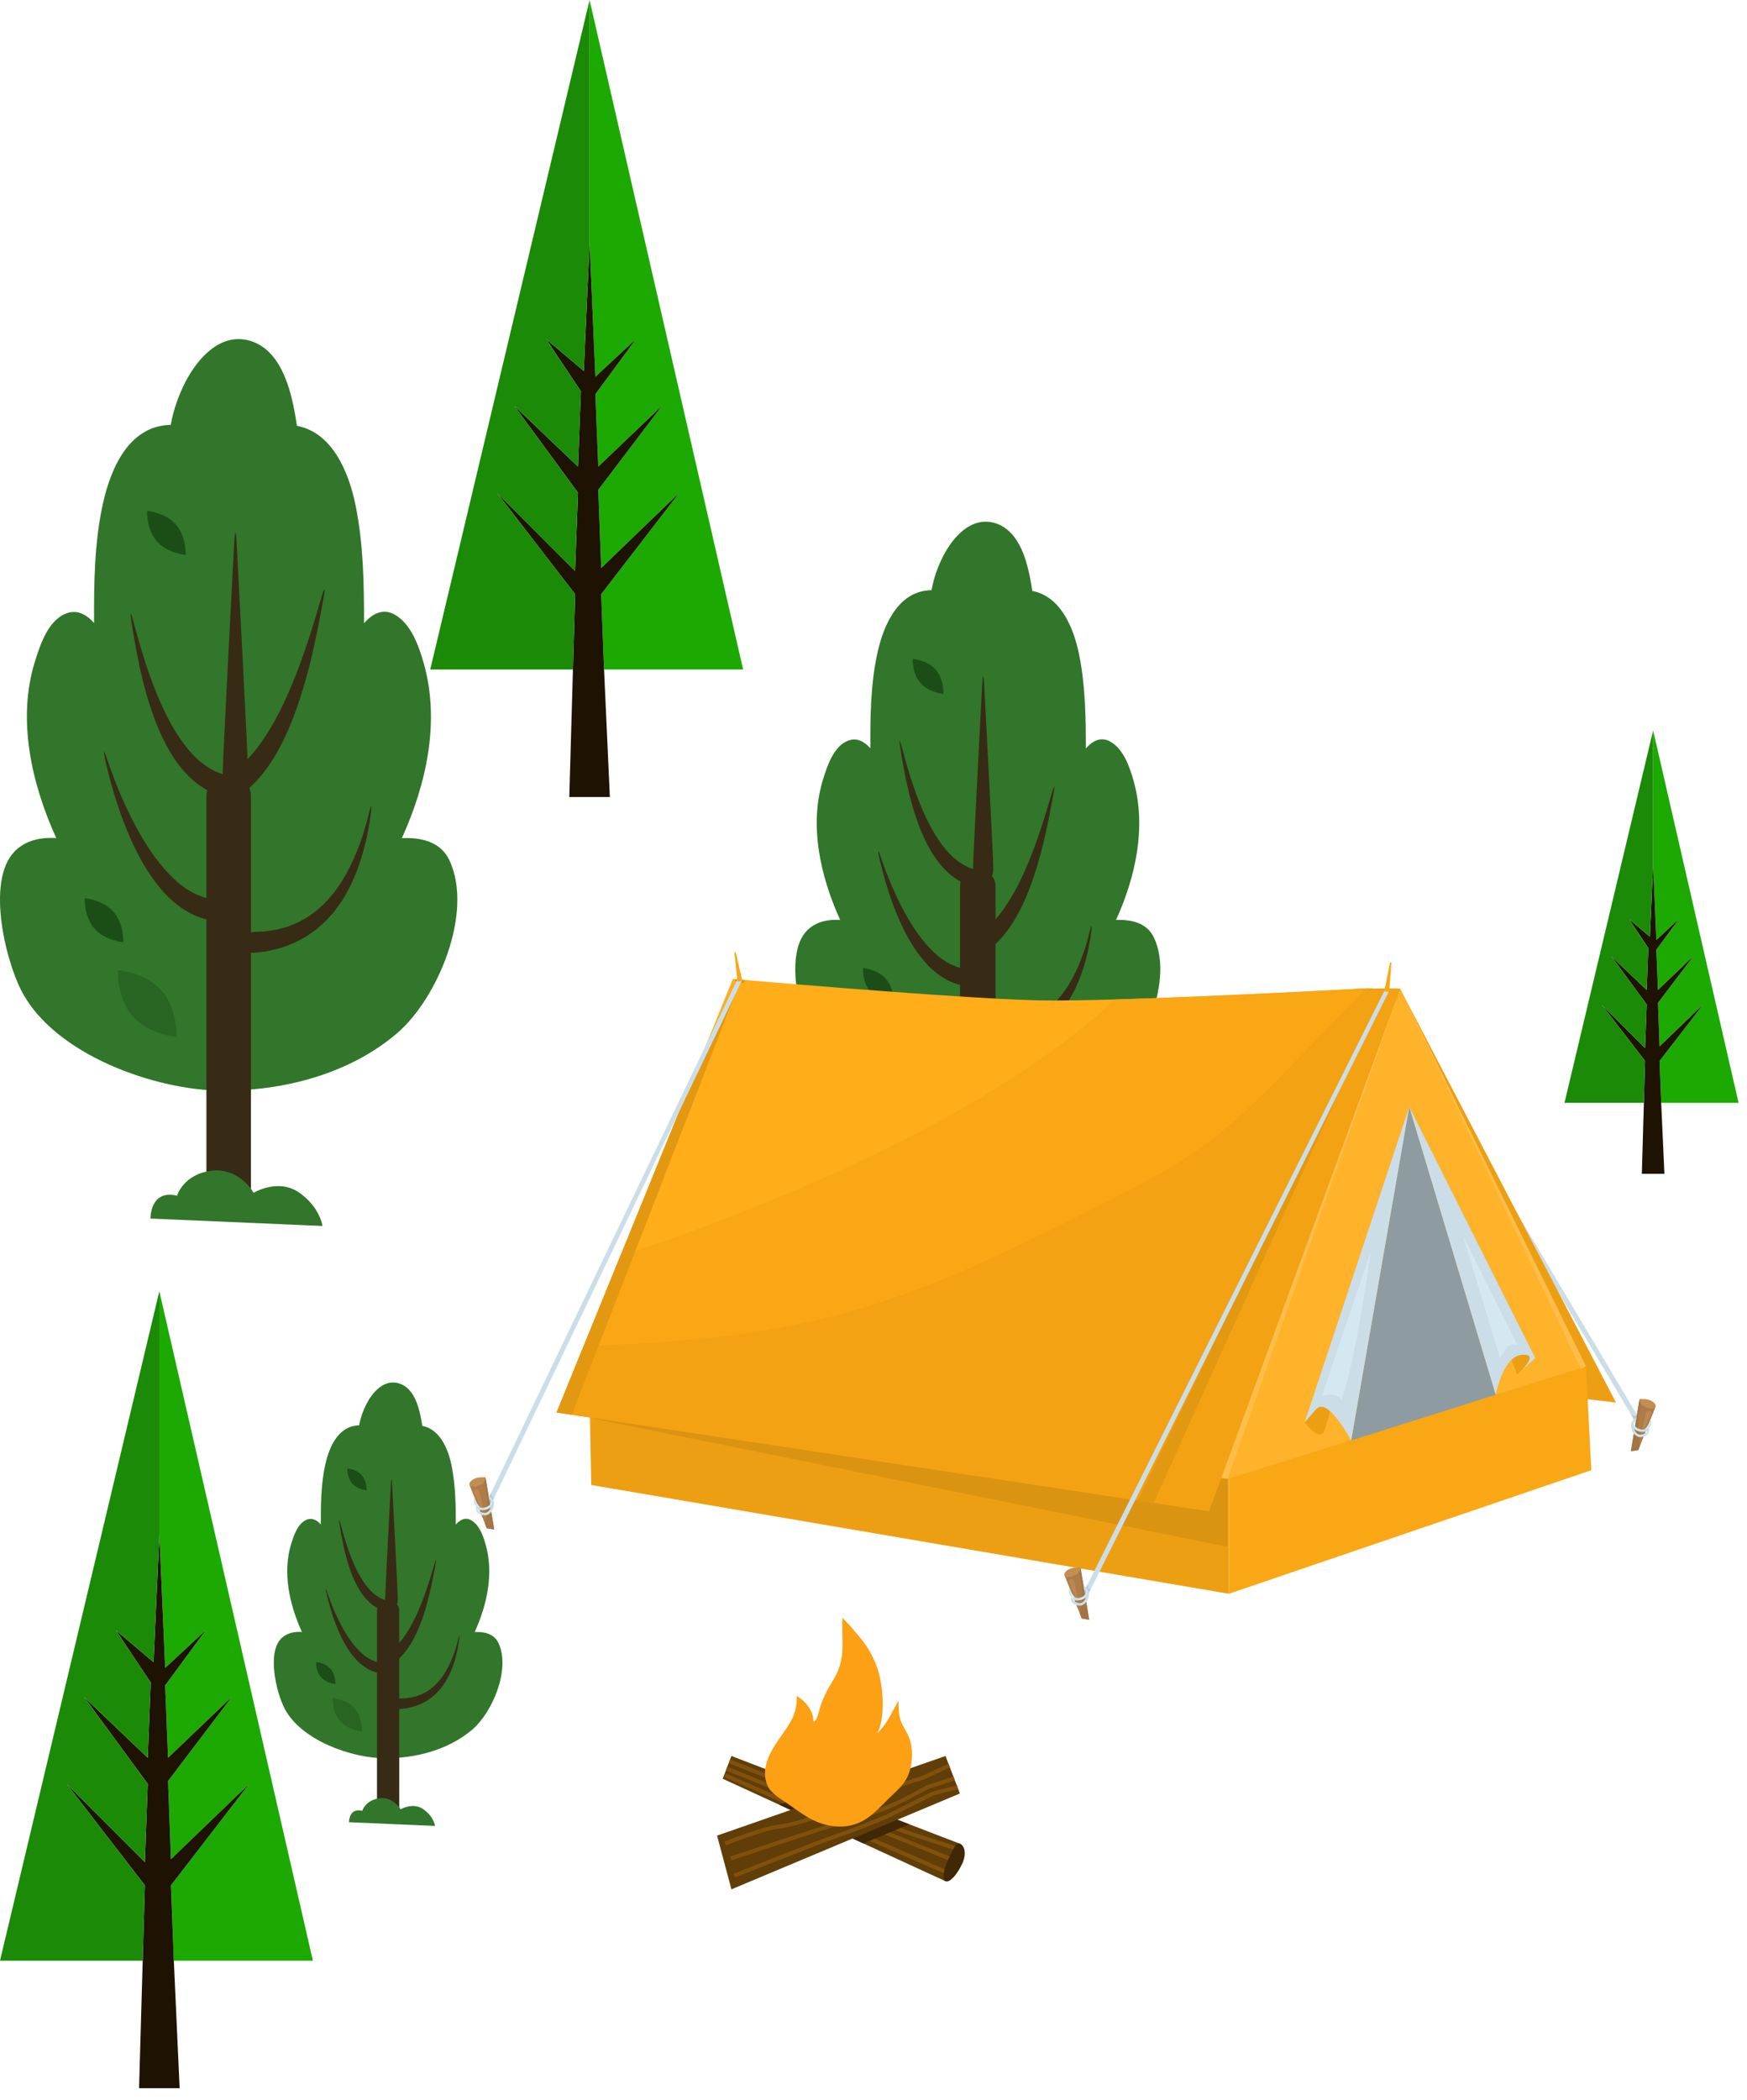 <?xml version="1.0" encoding="UTF-8"?> <svg xmlns="http://www.w3.org/2000/svg" width="134" height="161" viewBox="0 0 134 161" fill="none"> <path d="M55.434 136.383L72.524 144.239L73.628 141.365L56.104 134.638L55.434 136.383Z" fill="#613D08"></path> <path d="M73.139 141.822C72.938 141.758 68.207 140.253 67.52 139.884C66.852 139.526 56 135.23 55.891 135.186L56.002 134.904C56.45 135.082 66.98 139.251 67.663 139.616C68.326 139.972 73.182 141.517 73.231 141.533L73.139 141.822Z" fill="#80510A"></path> <path d="M72.719 142.618L55.675 135.746L55.788 135.464L72.832 142.336L72.719 142.618Z" fill="#80510A"></path> <path d="M72.355 143.615L55.559 136.258L55.68 135.98L72.477 143.337L72.355 143.615Z" fill="#80510A"></path> <path d="M73.776 142.957C74.203 142.069 73.936 141.506 73.659 141.372C73.383 141.24 73.201 141.588 72.775 142.477C72.348 143.365 72.248 144.106 72.523 144.239C72.801 144.371 73.35 143.846 73.776 142.957Z" fill="#402806"></path> <path d="M66.229 141.345L59.759 138.371L62.941 137.262L69.74 139.873L66.229 141.345Z" fill="#402806"></path> <path d="M73.628 137.512L56.103 144.862L55 140.742L72.524 134.638L73.628 137.512Z" fill="#613D08"></path> <path d="M55.676 141.487L55.565 141.204C55.692 141.154 58.692 139.972 59.748 139.898C60.758 139.827 64.388 138.616 65.017 138.281C65.533 138.006 70.021 136.301 70.334 136.301C70.494 136.284 71.682 135.741 72.736 135.225L72.869 135.498C72.19 135.831 70.583 136.605 70.334 136.605C70.07 136.635 65.791 138.212 65.16 138.549C64.517 138.891 60.804 140.129 59.77 140.201C58.76 140.272 55.707 141.475 55.676 141.487Z" fill="#80510A"></path> <path d="M56.103 142.639L56.006 142.351C56.078 142.327 63.201 139.933 66.031 139.125C68.054 138.547 69.578 137.709 70.49 137.207C70.863 137.002 71.11 136.866 71.254 136.827C71.685 136.709 73.121 136.22 73.135 136.215L73.233 136.502C73.174 136.523 71.774 137 71.333 137.12C71.225 137.15 70.965 137.292 70.636 137.474C69.774 137.948 68.17 138.83 66.114 139.417C63.291 140.223 56.174 142.615 56.103 142.639Z" fill="#80510A"></path> <path d="M56.377 143.949L56.265 143.667C56.329 143.641 62.697 141.106 64.162 140.611C65.618 140.12 67.889 139.173 67.912 139.164C67.934 139.153 70.991 137.623 71.348 137.451C71.72 137.271 73.345 136.909 73.414 136.893L73.48 137.19C73.019 137.292 71.763 137.588 71.48 137.725C71.124 137.896 68.07 139.424 68.038 139.44C68.006 139.454 65.725 140.405 64.259 140.899C62.801 141.391 56.441 143.924 56.377 143.949Z" fill="#80510A"></path> <path d="M63.446 133.728C63.401 134.376 64.138 134.548 64.22 135.119C64.34 134.6 64.213 134 64.269 133.471C64.306 133.108 64.335 132.802 64.445 132.468C64.509 132.275 64.646 132.024 64.863 131.756C64.734 132.111 64.712 132.667 64.796 133.035C64.87 133.357 65.053 133.642 65.14 133.956C65.219 134.246 65.224 134.555 65.309 134.842C65.409 134.703 65.367 134.409 65.442 134.227C65.525 134.025 65.655 133.819 65.835 133.683C65.833 133.984 65.686 134.248 65.784 134.577C65.882 134.91 66.035 135.209 66.195 135.509C66.365 135.828 66.388 136.156 66.35 136.487C66.316 136.784 66.232 137.082 66.154 137.374C65.99 137.991 66.073 138.64 66.073 139.271C66.073 139.362 66.073 139.454 66.073 139.546C66.016 139.542 65.96 139.536 65.901 139.536C65.342 139.536 64.876 139.681 64.501 139.919C64.472 139.569 64.421 139.23 64.269 138.91C64.067 138.482 63.74 138.149 63.594 137.681C63.47 137.287 63.594 136.89 63.632 136.487C63.638 136.42 63.642 136.353 63.642 136.286C63.642 135.801 63.338 135.516 63.282 135.035C63.238 134.665 63.28 134.053 63.446 133.728Z" fill="#EEB82F"></path> <path d="M88.502 71.872C87.961 70.743 86.747 70.485 85.602 70.542C87.104 67.231 87.95 63.419 86.948 59.863C86.65 58.803 86.173 57.413 85.142 56.85C84.415 56.453 83.78 56.829 83.286 57.385C83.288 54.987 83.25 52.589 82.78 50.226C82.35 48.073 81.316 45.711 79.18 45.309C79.091 44.718 78.987 44.129 78.839 43.547C78.477 42.12 77.781 40.48 76.217 40.079C74.443 39.625 73.081 41.217 72.357 42.613C71.957 43.386 71.619 44.308 71.452 45.249C68.969 45.292 67.809 47.767 67.302 50.062C66.773 52.46 66.75 54.925 66.758 57.374C66.299 56.858 65.711 56.512 65.007 56.808C63.939 57.255 63.468 58.684 63.15 59.69C62.027 63.254 62.927 67.195 64.442 70.535C63.59 70.485 62.749 70.619 62.059 71.199C60.078 72.865 61.304 77.893 62.29 79.841C64.295 83.795 70.547 85.995 74.656 85.995C78.423 85.995 82.406 84.962 85.316 82.474C87.773 80.374 90.031 75.068 88.502 71.872Z" fill="#31762A"></path> <path d="M73.638 67.992C73.638 75.984 73.638 83.976 73.638 91.969C73.638 93.726 76.362 93.726 76.362 91.969C76.362 83.976 76.362 75.984 76.362 67.992C76.362 66.235 73.638 66.235 73.638 67.992Z" fill="#372B16"></path> <path d="M73.915 72.855C73.951 73.052 74.132 73.196 74.43 73.257C74.577 73.282 74.745 73.272 74.931 73.245C75.11 73.204 75.304 73.138 75.487 73.035C75.576 72.982 75.85 72.817 76.204 72.52C76.551 72.217 76.97 71.779 77.365 71.226C78.165 70.124 78.854 68.585 79.352 67.04C79.857 65.495 80.205 63.946 80.439 62.788C80.672 61.63 80.805 60.864 80.805 60.864C80.935 60.154 80.875 60.139 80.671 60.833C80.671 60.833 80.457 61.581 80.107 62.703C79.755 63.823 79.252 65.315 78.611 66.756C77.978 68.199 77.172 69.574 76.387 70.455C75.999 70.899 75.626 71.217 75.338 71.428C75.045 71.631 74.841 71.732 74.776 71.772C74.645 71.845 74.525 71.921 74.421 72.01C74.312 72.085 74.22 72.181 74.141 72.273C73.981 72.446 73.88 72.659 73.915 72.855Z" fill="#372B16"></path> <path d="M75.004 74.94C74.981 74.764 74.837 74.612 74.651 74.51C74.461 74.4 74.231 74.317 73.973 74.274C73.851 74.241 73.164 74.175 72.324 73.582C71.482 73.008 70.566 71.937 69.848 70.75C69.118 69.566 68.543 68.296 68.157 67.333C67.771 66.368 67.56 65.713 67.56 65.713C67.36 65.107 67.305 65.119 67.441 65.746C67.441 65.746 67.583 66.422 67.87 67.432C68.157 68.44 68.6 69.782 69.231 71.087C69.85 72.392 70.7 73.654 71.646 74.452C72.113 74.854 72.594 75.129 72.978 75.293C73.171 75.374 73.335 75.435 73.468 75.467C73.598 75.502 73.688 75.531 73.735 75.536C74.106 75.601 74.455 75.543 74.683 75.418C74.913 75.286 75.027 75.115 75.004 74.94Z" fill="#372B16"></path> <path d="M75.414 79.299C75.4 79.474 75.517 79.637 75.729 79.758C75.835 79.819 75.964 79.87 76.109 79.906C76.254 79.945 76.416 79.965 76.587 79.947C76.672 79.94 76.929 79.913 77.312 79.865C77.693 79.775 78.203 79.679 78.763 79.442C78.833 79.416 78.905 79.389 78.978 79.362C79.047 79.325 79.118 79.289 79.19 79.252C79.332 79.177 79.478 79.1 79.627 79.021C79.777 78.945 79.912 78.833 80.058 78.737C80.198 78.633 80.355 78.545 80.483 78.418C80.617 78.299 80.752 78.177 80.889 78.055C81.027 77.934 81.137 77.785 81.263 77.651C81.522 77.385 81.717 77.069 81.934 76.774C82.726 75.535 83.15 74.175 83.387 73.163C83.416 73.037 83.445 72.916 83.473 72.801C83.494 72.684 83.515 72.574 83.534 72.47C83.571 72.263 83.604 72.082 83.631 71.934C83.673 71.637 83.696 71.467 83.696 71.467C83.781 70.837 83.726 70.83 83.577 71.444C83.577 71.444 83.536 71.609 83.465 71.899C83.422 72.042 83.371 72.216 83.313 72.416C83.283 72.515 83.252 72.621 83.219 72.734C83.18 72.843 83.14 72.959 83.098 73.079C82.765 74.044 82.209 75.312 81.369 76.366C81.142 76.614 80.939 76.882 80.685 77.092C80.561 77.2 80.452 77.322 80.32 77.414C80.191 77.508 80.063 77.601 79.937 77.693C79.817 77.792 79.673 77.851 79.545 77.928C79.412 77.996 79.292 78.081 79.158 78.133C79.026 78.186 78.896 78.238 78.77 78.289C78.707 78.314 78.646 78.34 78.585 78.364C78.522 78.381 78.459 78.397 78.397 78.413C77.912 78.567 77.472 78.602 77.149 78.653C76.818 78.663 76.598 78.67 76.526 78.676C76.382 78.694 76.242 78.709 76.113 78.734C75.985 78.762 75.868 78.805 75.767 78.86C75.567 78.969 75.428 79.124 75.414 79.299Z" fill="#372B16"></path> <path d="M75.55 67.447C75.555 67.269 75.435 67.096 75.266 66.966C75.095 66.827 74.879 66.709 74.627 66.627C74.567 66.597 74.371 66.549 74.094 66.409C73.818 66.271 73.457 66.045 73.08 65.696C72.317 65.007 71.543 63.822 70.964 62.551C70.374 61.284 69.937 59.952 69.639 58.952C69.342 57.95 69.17 57.279 69.17 57.279C69.005 56.658 68.95 56.669 69.05 57.305C69.05 57.305 69.15 57.99 69.342 59.024C69.536 60.058 69.834 61.443 70.309 62.816C70.773 64.188 71.457 65.55 72.287 66.469C72.695 66.931 73.131 67.272 73.487 67.49C73.843 67.712 74.117 67.806 74.201 67.844C74.558 67.964 74.912 67.96 75.158 67.872C75.406 67.776 75.546 67.625 75.55 67.447Z" fill="#372B16"></path> <path d="M75.411 67.936C75.84 67.936 76.189 67.312 76.189 66.539C76.189 65.768 75.486 52.441 75.486 52.441C75.445 51.667 75.378 51.667 75.337 52.441C75.337 52.441 74.635 65.768 74.635 66.539C74.635 67.312 74.982 67.936 75.411 67.936Z" fill="#372B16"></path> <path d="M68.546 76.907C68.546 76.907 67.434 76.818 66.783 76.075C66.132 75.333 66.189 74.219 66.189 74.219C66.189 74.219 67.301 74.308 67.952 75.05C68.603 75.793 68.546 76.907 68.546 76.907Z" fill="#1B4E17"></path> <path d="M71.797 82.701C71.797 82.701 70.108 82.566 69.12 81.439C68.131 80.312 68.218 78.619 68.218 78.619C68.218 78.619 69.906 78.755 70.895 79.882C71.884 81.009 71.797 82.701 71.797 82.701Z" fill="#286522"></path> <path d="M72.366 53.205C72.366 53.205 71.254 53.116 70.603 52.373C69.952 51.632 70.009 50.517 70.009 50.517C70.009 50.517 71.121 50.606 71.772 51.348C72.423 52.091 72.366 53.205 72.366 53.205Z" fill="#1B4E17"></path> <path d="M70.212 93.821C70.212 93.821 70.182 92.015 71.839 92.424C71.839 92.424 72.214 91.117 73.932 90.896C75.65 90.674 76.529 92.245 76.529 92.245C76.529 92.245 78.025 91.33 79.316 92.233C80.606 93.136 80.743 94.275 80.743 94.275L70.212 93.821Z" fill="#31762A"></path> <path d="M57 51.333H46.333L46.111 45.556L52.111 37.778L46.111 43.556L45.889 37.556L50.778 31.111L45.889 35.778L45.667 30.222L48.778 26L45.667 28.889L45.222 18.667V0L57 51.333Z" fill="#1CA901"></path> <path d="M46.111 45.556L46.333 51.333L46.778 61.111H43.667L43.946 51.333L44.111 45.556L38.111 37.778L44.111 43.778L44.333 37.778L39.444 31.111L44.333 35.778L44.556 30L41.889 26L44.778 28.444L45.222 18.667L45.667 28.889L48.778 26L45.667 30.222L45.889 35.778L50.778 31.111L45.889 37.556L46.111 43.556L52.111 37.778L46.111 45.556Z" fill="#1E1202"></path> <path d="M45.222 18.667L44.778 28.444L41.889 26L44.556 30L44.333 35.778L39.444 31.111L44.333 37.778L44.111 43.778L38.111 37.778L44.111 45.556L43.946 51.333H33L45.222 0V18.667Z" fill="#1B8A07"></path> <path d="M24 150.333H13.333L13.111 144.556L19.111 136.778L13.111 142.556L12.889 136.556L17.778 130.111L12.889 134.778L12.667 129.222L15.778 125L12.667 127.889L12.222 117.667V99L24 150.333Z" fill="#1CA901"></path> <path d="M13.111 144.556L13.333 150.333L13.778 160.111H10.667L10.946 150.333L11.111 144.556L5.111 136.778L11.111 142.778L11.333 136.778L6.444 130.111L11.333 134.778L11.556 129L8.889 125L11.778 127.444L12.222 117.667L12.667 127.889L15.778 125L12.667 129.222L12.889 134.778L17.778 130.111L12.889 136.556L13.111 142.556L19.111 136.778L13.111 144.556Z" fill="#1E1202"></path> <path d="M12.222 117.667L11.778 127.444L8.889 125L11.556 129L11.333 134.778L6.444 130.111L11.333 136.778L11.111 142.778L5.111 136.778L11.111 144.556L10.946 150.333H-1.78814e-07L12.222 99V117.667Z" fill="#1B8A07"></path> <path d="M133.353 84.56H127.418L127.294 81.346L130.633 77.018L127.294 80.233L127.171 76.894L129.891 73.309L127.171 75.906L127.047 72.814L128.778 70.466L127.047 72.073L126.8 66.385V56L133.353 84.56Z" fill="#1CA901"></path> <path d="M127.294 81.346L127.418 84.56L127.665 90H125.934L126.09 84.56L126.182 81.346L122.843 77.018L126.182 80.356L126.305 77.018L123.585 73.309L126.305 75.906L126.429 72.691L124.945 70.466L126.553 71.826L126.8 66.385L127.047 72.073L128.778 70.466L127.047 72.814L127.171 75.906L129.891 73.309L127.171 76.894L127.294 80.233L130.633 77.018L127.294 81.346Z" fill="#1E1202"></path> <path d="M126.8 66.385L126.553 71.826L124.945 70.466L126.429 72.691L126.305 75.906L123.585 73.309L126.305 77.018L126.182 80.356L122.843 77.018L126.182 81.346L126.09 84.56H120L126.8 56V66.385Z" fill="#1B8A07"></path> <path d="M59.671 133.46C60.07 132.881 60.538 132.264 60.828 131.627C61.067 131.107 61.115 130.583 61.114 130.045C61.792 130.429 62.426 131.202 62.384 132.013C62.785 131.868 62.756 131.138 63.124 130.294C63.703 128.969 64.127 128.662 64.414 127.717C64.793 126.465 64.525 125.26 64.628 124C64.751 124.242 65.081 124.503 65.291 124.758C65.543 125.061 65.799 125.352 66.05 125.66C66.675 126.429 67.165 127.36 67.422 128.335C67.742 129.545 67.905 131.746 67.296 132.887C68.063 132.154 68.408 131.286 68.905 130.403C68.937 130.964 68.908 131.407 69.087 131.921C69.256 132.404 69.558 132.761 69.733 133.23C70.033 134.037 70.006 135.052 69.76 135.842C69.461 136.798 68.76 137.318 68.082 137.983C67.454 138.601 66.887 139.237 66.123 139.643C64.735 140.382 63.041 140.041 61.754 139.211C61.129 138.808 60.531 138.361 59.908 137.953C59.503 137.689 59.034 137.323 58.847 136.859C58.358 135.648 59.004 134.425 59.671 133.46" fill="#FDA014"></path> <path d="M34.457 65.932C33.779 64.517 32.258 64.194 30.823 64.265C32.705 60.117 33.766 55.342 32.51 50.886C32.137 49.558 31.538 47.817 30.247 47.111C29.337 46.614 28.54 47.085 27.922 47.782C27.925 44.777 27.877 41.773 27.287 38.812C26.749 36.114 25.453 33.155 22.777 32.651C22.665 31.911 22.536 31.172 22.351 30.443C21.896 28.656 21.024 26.601 19.065 26.099C16.843 25.53 15.136 27.524 14.229 29.274C13.727 30.242 13.304 31.398 13.095 32.577C9.984 32.631 8.531 35.731 7.896 38.607C7.233 41.611 7.204 44.7 7.215 47.768C6.639 47.121 5.903 46.688 5.02 47.058C3.683 47.618 3.092 49.408 2.694 50.669C1.286 55.134 2.415 60.072 4.313 64.257C3.245 64.194 2.192 64.362 1.327 65.088C-1.156 67.176 0.38 73.476 1.617 75.916C4.128 80.87 11.961 83.626 17.109 83.626C21.829 83.626 26.819 82.332 30.465 79.215C33.544 76.583 36.373 69.936 34.457 65.932Z" fill="#31762A"></path> <path d="M15.833 61.071C15.833 71.084 15.833 81.097 15.833 91.111C15.833 93.312 19.247 93.312 19.247 91.111C19.247 81.097 19.247 71.084 19.247 61.071C19.247 58.869 15.833 58.869 15.833 61.071Z" fill="#372B16"></path> <path d="M16.181 60.899C16.225 61.146 16.452 61.326 16.826 61.402C17.009 61.434 17.22 61.421 17.453 61.387C17.677 61.337 17.921 61.254 18.15 61.125C18.261 61.059 18.604 60.851 19.049 60.479C19.483 60.099 20.008 59.551 20.502 58.858C21.505 57.477 22.369 55.55 22.992 53.614C23.625 51.678 24.061 49.736 24.355 48.287C24.646 46.836 24.813 45.876 24.813 45.876C24.976 44.986 24.9 44.967 24.644 45.836C24.644 45.836 24.376 46.774 23.938 48.179C23.497 49.583 22.867 51.452 22.064 53.257C21.271 55.066 20.261 56.788 19.278 57.892C18.792 58.448 18.323 58.847 17.963 59.111C17.596 59.365 17.34 59.492 17.259 59.542C17.095 59.634 16.945 59.729 16.814 59.84C16.678 59.934 16.563 60.054 16.463 60.17C16.263 60.386 16.136 60.653 16.181 60.899" fill="#372B16"></path> <path d="M17.546 69.775C17.517 69.555 17.337 69.365 17.103 69.237C16.866 69.1 16.578 68.995 16.254 68.941C16.101 68.9 15.241 68.818 14.188 68.074C13.133 67.355 11.985 66.013 11.086 64.526C10.171 63.043 9.451 61.451 8.967 60.245C8.484 59.037 8.219 58.215 8.219 58.215C7.968 57.456 7.9 57.471 8.07 58.257C8.07 58.257 8.248 59.104 8.607 60.369C8.967 61.632 9.523 63.314 10.312 64.948C11.089 66.583 12.154 68.165 13.339 69.164C13.923 69.668 14.526 70.012 15.008 70.218C15.249 70.319 15.455 70.395 15.621 70.436C15.785 70.48 15.897 70.516 15.956 70.522C16.421 70.604 16.858 70.531 17.143 70.374C17.432 70.209 17.575 69.995 17.546 69.775" fill="#372B16"></path> <path d="M18.059 72.237C18.041 72.457 18.187 72.66 18.454 72.812C18.587 72.888 18.748 72.952 18.93 72.997C19.111 73.046 19.314 73.071 19.528 73.048C19.634 73.04 19.957 73.007 20.437 72.946C20.914 72.833 21.553 72.713 22.254 72.417C22.343 72.383 22.432 72.35 22.524 72.315C22.61 72.27 22.699 72.224 22.789 72.178C22.967 72.084 23.15 71.987 23.337 71.889C23.525 71.793 23.694 71.653 23.877 71.533C24.053 71.402 24.249 71.293 24.41 71.133C24.577 70.983 24.747 70.831 24.918 70.678C25.091 70.527 25.229 70.341 25.387 70.172C25.711 69.839 25.955 69.443 26.227 69.074C27.219 67.522 27.751 65.818 28.047 64.55C28.085 64.391 28.121 64.24 28.156 64.095C28.183 63.949 28.208 63.811 28.232 63.681C28.279 63.422 28.32 63.196 28.354 63.009C28.406 62.637 28.435 62.424 28.435 62.424C28.542 61.635 28.473 61.627 28.286 62.395C28.286 62.395 28.235 62.602 28.145 62.965C28.092 63.145 28.028 63.362 27.955 63.613C27.918 63.737 27.879 63.871 27.838 64.011C27.789 64.149 27.738 64.293 27.685 64.445C27.269 65.653 26.572 67.242 25.519 68.563C25.235 68.873 24.98 69.209 24.663 69.472C24.508 69.607 24.371 69.76 24.206 69.875C24.044 69.993 23.884 70.11 23.726 70.224C23.576 70.349 23.395 70.423 23.235 70.519C23.068 70.605 22.917 70.711 22.749 70.776C22.584 70.843 22.421 70.908 22.264 70.971C22.185 71.003 22.108 71.035 22.032 71.066C21.952 71.087 21.873 71.107 21.796 71.127C21.189 71.319 20.637 71.364 20.233 71.428C19.817 71.44 19.542 71.449 19.451 71.457C19.271 71.479 19.096 71.497 18.935 71.529C18.775 71.564 18.628 71.618 18.501 71.687C18.25 71.823 18.076 72.018 18.059 72.237" fill="#372B16"></path> <path d="M18.229 60.387C18.235 60.164 18.085 59.948 17.873 59.785C17.659 59.611 17.389 59.463 17.073 59.36C16.998 59.323 16.751 59.263 16.405 59.088C16.058 58.914 15.606 58.632 15.134 58.194C14.179 57.331 13.208 55.846 12.484 54.254C11.745 52.666 11.196 50.997 10.822 49.745C10.451 48.489 10.235 47.649 10.235 47.649C10.029 46.87 9.96 46.884 10.085 47.681C10.085 47.681 10.21 48.539 10.45 49.835C10.694 51.13 11.068 52.865 11.662 54.585C12.244 56.304 13.1 58.011 14.14 59.163C14.652 59.741 15.199 60.168 15.644 60.442C16.09 60.72 16.433 60.838 16.538 60.886C16.986 61.035 17.43 61.031 17.738 60.92C18.049 60.8 18.223 60.611 18.229 60.387Z" fill="#372B16"></path> <path d="M18.056 61.001C18.594 61.001 19.03 60.219 19.03 59.251C19.03 58.284 18.149 41.587 18.149 41.587C18.098 40.618 18.014 40.618 17.963 41.587C17.963 41.587 17.083 58.284 17.083 59.251C17.083 60.219 17.518 61.001 18.056 61.001" fill="#372B16"></path> <path d="M9.454 72.24C9.454 72.24 8.061 72.128 7.245 71.198C6.43 70.269 6.501 68.873 6.501 68.873C6.501 68.873 7.894 68.984 8.71 69.914C9.525 70.844 9.454 72.24 9.454 72.24Z" fill="#1B4E17"></path> <path d="M13.528 79.499C13.528 79.499 11.412 79.33 10.174 77.918C8.935 76.506 9.043 74.385 9.043 74.385C9.043 74.385 11.159 74.556 12.397 75.968C13.637 77.38 13.528 79.499 13.528 79.499" fill="#286522"></path> <path d="M14.239 42.544C14.239 42.544 12.846 42.432 12.031 41.502C11.215 40.573 11.287 39.177 11.287 39.177C11.287 39.177 12.68 39.288 13.495 40.218C14.311 41.148 14.239 42.544 14.239 42.544Z" fill="#1B4E17"></path> <path d="M11.541 93.431C11.541 93.431 11.504 91.169 13.58 91.681C13.58 91.681 14.049 90.043 16.202 89.767C18.355 89.489 19.456 91.456 19.456 91.456C19.456 91.456 21.33 90.31 22.947 91.442C24.563 92.573 24.735 94 24.735 94L11.541 93.431Z" fill="#31762A"></path> <path d="M38.228 125.966C37.89 125.259 37.129 125.097 36.412 125.133C37.352 123.059 37.883 120.671 37.255 118.443C37.068 117.779 36.769 116.909 36.124 116.555C35.668 116.307 35.27 116.542 34.961 116.891C34.962 115.388 34.938 113.887 34.644 112.406C34.375 111.057 33.727 109.578 32.389 109.326C32.333 108.955 32.268 108.586 32.175 108.222C31.948 107.328 31.512 106.3 30.532 106.049C29.421 105.765 28.568 106.762 28.115 107.637C27.864 108.121 27.652 108.699 27.547 109.288C25.992 109.315 25.265 110.866 24.948 112.303C24.617 113.806 24.602 115.35 24.607 116.884C24.319 116.56 23.951 116.344 23.51 116.529C22.841 116.809 22.546 117.704 22.347 118.334C21.643 120.567 22.207 123.036 23.157 125.129C22.622 125.097 22.096 125.181 21.664 125.544C20.422 126.588 21.19 129.738 21.808 130.958C23.064 133.435 26.98 134.813 29.555 134.813C31.914 134.813 34.409 134.166 36.232 132.608C37.772 131.292 39.187 127.968 38.228 125.966" fill="#31762A"></path> <path d="M28.917 123.535C28.917 128.542 28.917 133.549 28.917 138.556C28.917 139.656 30.624 139.656 30.624 138.556C30.624 133.549 30.624 128.542 30.624 123.535C30.624 122.434 28.917 122.434 28.917 123.535Z" fill="#372B16"></path> <path d="M29.09 127.45C29.113 127.573 29.226 127.663 29.413 127.701C29.505 127.717 29.61 127.711 29.727 127.694C29.838 127.668 29.96 127.627 30.075 127.563C30.131 127.529 30.302 127.426 30.524 127.239C30.742 127.05 31.004 126.776 31.251 126.429C31.752 125.739 32.184 124.775 32.496 123.807C32.812 122.839 33.03 121.868 33.177 121.143C33.323 120.418 33.407 119.938 33.407 119.938C33.488 119.493 33.45 119.484 33.322 119.918C33.322 119.918 33.188 120.387 32.969 121.09C32.749 121.791 32.434 122.726 32.032 123.629C31.636 124.533 31.13 125.394 30.639 125.946C30.396 126.224 30.162 126.423 29.982 126.556C29.798 126.683 29.67 126.746 29.63 126.771C29.547 126.817 29.472 126.864 29.407 126.92C29.339 126.967 29.281 127.027 29.232 127.085C29.131 127.193 29.068 127.327 29.09 127.45" fill="#372B16"></path> <path d="M29.773 127.888C29.758 127.778 29.669 127.683 29.552 127.619C29.433 127.55 29.289 127.498 29.127 127.47C29.051 127.45 28.62 127.409 28.094 127.037C27.567 126.678 26.993 126.007 26.543 125.263C26.086 124.522 25.726 123.726 25.484 123.123C25.242 122.518 25.11 122.108 25.11 122.108C24.984 121.728 24.95 121.735 25.035 122.129C25.035 122.129 25.124 122.552 25.304 123.185C25.484 123.816 25.762 124.657 26.156 125.474C26.544 126.292 27.077 127.082 27.67 127.582C27.962 127.834 28.263 128.006 28.504 128.109C28.625 128.16 28.727 128.198 28.811 128.218C28.892 128.24 28.949 128.258 28.978 128.261C29.211 128.302 29.429 128.266 29.572 128.187C29.716 128.104 29.787 127.998 29.773 127.888" fill="#372B16"></path> <path d="M30.03 130.618C30.021 130.728 30.094 130.83 30.227 130.906C30.294 130.944 30.374 130.976 30.465 130.999C30.556 131.023 30.657 131.036 30.765 131.024C30.818 131.02 30.979 131.003 31.219 130.973C31.457 130.917 31.777 130.857 32.128 130.708C32.172 130.692 32.217 130.675 32.262 130.658C32.306 130.635 32.35 130.612 32.395 130.589C32.484 130.542 32.575 130.494 32.669 130.445C32.763 130.397 32.847 130.327 32.939 130.266C33.027 130.201 33.125 130.146 33.205 130.066C33.289 129.992 33.374 129.916 33.46 129.839C33.546 129.764 33.615 129.67 33.694 129.586C33.856 129.42 33.978 129.221 34.114 129.037C34.61 128.261 34.876 127.409 35.024 126.775C35.043 126.696 35.061 126.62 35.078 126.548C35.092 126.474 35.105 126.405 35.116 126.34C35.14 126.211 35.16 126.098 35.178 126.005C35.203 125.818 35.218 125.712 35.218 125.712C35.272 125.317 35.237 125.313 35.143 125.698C35.143 125.698 35.118 125.801 35.073 125.983C35.047 126.072 35.015 126.181 34.978 126.307C34.959 126.369 34.94 126.435 34.919 126.506C34.895 126.574 34.87 126.647 34.843 126.722C34.635 127.327 34.287 128.121 33.76 128.781C33.618 128.937 33.491 129.105 33.332 129.236C33.254 129.303 33.186 129.38 33.103 129.438C33.023 129.496 32.942 129.555 32.863 129.612C32.788 129.674 32.698 129.711 32.618 129.76C32.535 129.803 32.459 129.856 32.375 129.888C32.292 129.921 32.211 129.954 32.132 129.986C32.093 130.002 32.054 130.018 32.017 130.033C31.977 130.043 31.937 130.054 31.899 130.064C31.595 130.16 31.319 130.182 31.117 130.214C30.909 130.22 30.772 130.225 30.726 130.228C30.636 130.239 30.549 130.249 30.468 130.265C30.388 130.282 30.314 130.309 30.251 130.344C30.125 130.412 30.039 130.509 30.03 130.618" fill="#372B16"></path> <path d="M30.115 123.194C30.118 123.082 30.043 122.974 29.937 122.893C29.83 122.806 29.695 122.731 29.537 122.68C29.499 122.661 29.376 122.632 29.203 122.544C29.03 122.457 28.803 122.316 28.568 122.097C28.09 121.665 27.605 120.923 27.242 120.127C26.873 119.333 26.599 118.499 26.412 117.872C26.226 117.245 26.118 116.825 26.118 116.825C26.015 116.435 25.981 116.442 26.043 116.84C26.043 116.84 26.106 117.269 26.226 117.917C26.348 118.565 26.534 119.433 26.832 120.293C27.122 121.152 27.551 122.005 28.071 122.582C28.326 122.87 28.6 123.084 28.823 123.221C29.046 123.36 29.217 123.419 29.27 123.443C29.494 123.518 29.715 123.516 29.869 123.46C30.025 123.4 30.112 123.305 30.115 123.194Z" fill="#372B16"></path> <path d="M30.027 123.501C30.296 123.501 30.515 123.11 30.515 122.625C30.515 122.142 30.074 113.794 30.074 113.794C30.049 113.309 30.007 113.309 29.981 113.794C29.981 113.794 29.541 122.142 29.541 122.625C29.541 123.11 29.759 123.501 30.027 123.501" fill="#372B16"></path> <path d="M25.727 129.12C25.727 129.12 25.031 129.064 24.623 128.599C24.215 128.134 24.251 127.436 24.251 127.436C24.251 127.436 24.948 127.492 25.355 127.957C25.763 128.422 25.727 129.12 25.727 129.12Z" fill="#1B4E17"></path> <path d="M27.764 132.75C27.764 132.75 26.706 132.665 26.087 131.959C25.468 131.253 25.522 130.193 25.522 130.193C25.522 130.193 26.58 130.278 27.199 130.984C27.818 131.69 27.764 132.75 27.764 132.75" fill="#286522"></path> <path d="M28.12 114.272C28.12 114.272 27.423 114.216 27.016 113.751C26.608 113.286 26.643 112.588 26.643 112.588C26.643 112.588 27.34 112.644 27.748 113.109C28.155 113.574 28.12 114.272 28.12 114.272Z" fill="#1B4E17"></path> <path d="M26.77 139.715C26.77 139.715 26.752 138.584 27.79 138.84C27.79 138.84 28.024 138.022 29.101 137.883C30.177 137.745 30.728 138.728 30.728 138.728C30.728 138.728 31.665 138.155 32.473 138.721C33.282 139.287 33.367 140 33.367 140L26.77 139.715Z" fill="#31762A"></path> <path d="M125.37 108.902L105.938 76.219L106.263 76.025L125.695 108.709L125.37 108.902Z" fill="#CBDEE8"></path> <path d="M94.255 122.201L45.348 113.86L45.222 107.036L94.255 111.459V122.201" fill="#ED9F13"></path> <path d="M107.398 75.821L123.953 107.541L47.875 98.569L56.595 75.568L80.543 77.464L107.398 75.821Z" fill="#ED9F13"></path> <path d="M94.255 111.459V122.201L122.058 112.723L121.647 104.761L94.255 111.459" fill="#F9A714"></path> <path d="M107.398 75.821L93.497 113.608L121.647 104.761L107.398 75.821Z" fill="#FFB32B"></path> <path d="M108.093 84.857L103.639 110.448L114.728 106.941L108.093 84.857Z" fill="#8E9BA1"></path> <path d="M100.068 109.058C100.068 109.058 101.079 110.448 101.522 109.816C101.964 109.184 108.093 84.857 108.093 84.857L100.068 109.058Z" fill="#ED9F13"></path> <path d="M108.093 84.857L103.639 110.448C103.639 110.448 101.838 107.036 100.953 108.047C100.068 109.058 100.068 109.058 100.068 109.058L108.093 84.857" fill="#CBDEE8"></path> <path d="M116.371 105.393L108.093 84.857L117.761 104.129L116.371 105.393Z" fill="#ED9F13"></path> <path d="M108.093 84.857L114.728 106.941C114.728 106.941 115.233 104.003 116.75 103.876C118.267 103.75 116.371 105.393 116.371 105.393L117.761 104.129L108.093 84.857" fill="#CBDEE8"></path> <path d="M107.398 75.82L96.956 104.357L93.675 113.325L92.738 115.883L42.693 108.3L43.463 106.411L44.767 103.203L47.569 96.316L56.215 75.062C56.215 75.062 56.255 75.066 56.331 75.071C56.461 75.083 56.7 75.104 57.032 75.132C60.583 75.436 74.735 76.622 79.911 76.706C81.285 76.728 83.268 76.694 85.522 76.632C93.459 76.403 104.764 75.781 104.764 75.781L105.238 75.788L105.983 75.799L107.293 75.819L107.398 75.82" fill="#FFAD19"></path> <path d="M107.397 75.82L94.16 113.386L91.917 113.102L107.397 75.82Z" fill="#FFBE4A"></path> <path d="M45.236 108.718L94.159 118.599V113.386L45.236 108.718Z" fill="#DB9312"></path> <path d="M107.397 75.82L121.268 104.951L121.647 104.761L107.397 75.82Z" fill="#FFBE4A"></path> <path d="M107.295 75.826C107.301 75.898 107.221 75.974 107.147 76.01C106.826 76.165 106.455 76.149 106.101 76.122C105.93 76.111 105.757 76.097 105.594 76.042C105.496 76.01 105.42 75.978 105.363 75.946C105.267 75.889 105.231 75.836 105.238 75.788L107.293 75.819L107.295 75.826Z" fill="#DE9511"></path> <path d="M57.074 75.348L56.955 75.368C56.822 75.34 56.344 75.374 56.373 75.078C56.504 75.093 56.747 75.093 57.079 75.13L57.081 75.132C57.116 75.196 57.119 75.299 57.074 75.348" fill="#DE9511"></path> <path d="M125.118 108.452C125.118 108.452 125.466 108.679 125.571 108.52C125.715 108.763 125.8 108.966 125.8 108.966L125.638 109.195L125.372 108.92L125.118 108.452Z" fill="#B6C8D1"></path> <path d="M125.093 111.274L125.661 111.18L125.794 110.848L126.988 107.862H126.986L125.917 107.368L125.756 107.294L125.093 111.274" fill="#AD7C48"></path> <path d="M125.093 111.274L125.661 111.18L125.794 110.848C125.561 109.844 125.574 108.784 125.832 107.785C125.841 107.745 125.86 107.69 125.875 107.631C125.9 107.544 125.921 107.445 125.917 107.368L125.904 107.295L125.893 107.275L125.756 107.294L125.093 111.274" fill="#A37544"></path> <path d="M125.756 107.294C125.745 107.417 125.795 107.533 125.876 107.631C125.939 107.709 126.022 107.777 126.107 107.826C126.269 107.92 126.723 108.071 126.902 107.957L126.987 107.862C127.059 107.698 126.824 107.491 126.674 107.413C126.443 107.292 126.157 107.248 125.893 107.275L125.756 107.294" fill="#C48D52"></path> <path d="M126.269 108.305C126.222 108.382 126.202 108.472 126.183 108.561C126.1 108.944 126.032 109.33 125.976 109.719C126.036 109.742 126.088 109.672 126.115 109.613C126.276 109.26 126.432 108.905 126.584 108.548C126.629 108.441 126.721 108.272 126.591 108.186C126.476 108.11 126.33 108.206 126.269 108.305" fill="#BD874F"></path> <path d="M126.297 109.612L126.3 109.702L126.246 109.74L126.297 109.612Z" fill="#CADEE8"></path> <path d="M125.13 109.119L125.138 109.092C125.202 108.905 125.357 108.786 125.51 108.671L125.529 108.657L125.483 108.933C125.41 108.996 125.353 109.06 125.323 109.138C125.334 109.212 125.365 109.284 125.413 109.349C125.449 109.395 125.49 109.439 125.54 109.475C125.695 109.582 125.881 109.607 126.01 109.609L126.132 109.592L126.228 109.501C126.307 109.403 126.383 109.3 126.452 109.195L126.498 109.092C126.543 108.958 126.558 108.952 126.592 108.852L126.603 108.829L126.607 108.838C126.668 108.955 126.682 109.191 126.611 109.3C126.569 109.362 126.523 109.42 126.478 109.481V109.479L126.348 109.486L126.289 109.49L126.295 109.57L126.298 109.612L126.247 109.74L126.215 109.762C126.151 109.793 126.082 109.799 126.022 109.799H126.007C125.784 109.795 125.585 109.737 125.431 109.63L125.375 109.581L125.341 109.551L125.368 109.622C125.41 109.717 125.466 109.806 125.54 109.878C125.592 109.929 125.641 109.962 125.689 109.98C125.749 110.001 125.823 110.004 125.915 109.99C125.992 109.977 126.095 109.947 126.188 109.886L126.259 109.833C126.29 109.804 126.299 109.757 126.301 109.702L126.376 109.621L126.478 109.481L126.484 109.554C126.495 109.69 126.51 109.859 126.387 109.973C126.306 110.048 126.203 110.105 126.086 110.142C126.041 110.156 125.995 110.169 125.946 110.177L125.811 110.189C125.742 110.189 125.681 110.178 125.625 110.157C125.55 110.131 125.479 110.083 125.408 110.014L125.32 109.913C125.172 109.723 125.094 109.479 125.108 109.238L125.13 109.119" fill="#CADEE8"></path> <path d="M126.301 109.702L126.298 109.612L126.348 109.486L126.478 109.479V109.481L126.376 109.621L126.301 109.702" fill="#CADEE8"></path> <path d="M126.288 109.49L126.348 109.486L126.297 109.612L126.294 109.57L126.288 109.49" fill="#CADEE8"></path> <path d="M126.478 109.481L126.301 109.702L126.298 109.747L126.481 109.507L126.478 109.481" fill="#B6C8D1"></path> <path d="M125.369 109.607C125.369 109.607 125.152 109.313 125.156 109.071C125.118 109.322 125.388 109.667 125.388 109.667L125.369 109.607" fill="#B6C8D1"></path> <path d="M126.428 109.754C126.377 109.866 126.287 109.964 126.17 110.003L126.173 109.954L126.213 109.919L126.311 109.804L126.354 109.693L126.44 109.633L126.428 109.754" fill="#D5EAF5"></path> <path d="M125.958 110.089C125.859 110.121 125.749 110.107 125.654 110.066C125.558 110.025 125.477 109.958 125.405 109.882C125.371 109.846 125.337 109.8 125.346 109.75L125.42 109.802C125.485 109.882 125.559 109.958 125.65 110.007C125.742 110.056 125.852 110.077 125.95 110.044L126.025 110.042L125.958 110.089" fill="#D5EAF5"></path> <path d="M125.346 109.007L125.354 109.004C125.319 109.057 125.31 109.123 125.321 109.185C125.333 109.247 125.363 109.305 125.4 109.356C125.491 109.479 125.625 109.569 125.773 109.605L125.828 109.647L125.776 109.686C125.701 109.695 125.626 109.671 125.561 109.633C125.497 109.594 125.442 109.541 125.391 109.486L125.312 109.387C125.268 109.308 125.261 109.215 125.259 109.125L125.274 109.014L125.368 108.971L125.346 109.007" fill="#D5EAF5"></path> <path d="M126.251 109.591L126.285 109.48L126.363 109.392L126.446 109.264C126.475 109.203 126.493 109.138 126.525 109.079L126.585 109.009L126.586 109.094C126.566 109.224 126.509 109.348 126.424 109.447C126.375 109.504 126.316 109.553 126.251 109.591" fill="#D5EAF5"></path> <path d="M105.983 75.799C100.961 83.955 88.875 102.426 81.364 104.192C74.529 105.8 54.571 106.272 43.463 106.411L44.767 103.203L47.569 96.316C57.2 93.124 75.251 86.239 85.522 76.632C93.459 76.403 104.764 75.781 104.764 75.781L105.238 75.788L105.983 75.799" fill="#F9A714"></path> <path d="M107.398 75.82L96.956 104.357L93.675 113.325L92.738 115.883L42.693 108.3L44.767 103.203C51.635 102.978 58.488 102.439 65.087 100.606L65.106 100.6C71.832 98.729 78.114 95.561 84.347 92.416C87.101 91.025 89.868 89.626 92.359 87.808C94.985 85.894 97.26 83.547 99.521 81.213C101.098 79.583 102.675 77.955 104.253 76.326C104.36 76.215 104.467 76.103 104.567 75.993C104.635 75.923 104.7 75.851 104.764 75.781L105.238 75.788L107.293 75.819L107.398 75.82" fill="#F2A213"></path> <path d="M106.186 75.978L88.474 115.282L87.241 115.093L106.186 75.978Z" fill="#E39812"></path> <path d="M83.035 123.107L82.696 122.938L106.255 75.832L106.553 75.971L83.035 123.107Z" fill="#CBDEE8"></path> <path d="M83.422 121.502C83.422 121.502 83.434 121.917 83.624 121.913C83.505 122.17 83.387 122.355 83.387 122.355L83.106 122.351L83.181 121.976L83.422 121.502" fill="#B6C8D1"></path> <path d="M83.545 124.191L82.976 124.097L82.843 123.765L81.649 120.779H81.651L82.72 120.285L82.881 120.211L83.545 124.191" fill="#AD7C48"></path> <path d="M83.544 124.191L82.975 124.097L82.842 123.765C83.076 122.76 83.062 121.7 82.804 120.701C82.795 120.662 82.776 120.607 82.761 120.548C82.736 120.461 82.715 120.362 82.719 120.285L82.733 120.212L82.744 120.191L82.88 120.211L83.544 124.191Z" fill="#A37544"></path> <path d="M82.881 120.211C82.893 120.334 82.843 120.45 82.762 120.548C82.699 120.626 82.616 120.694 82.531 120.743C82.37 120.836 81.915 120.988 81.736 120.874L81.651 120.779C81.579 120.615 81.814 120.408 81.964 120.33C82.195 120.209 82.481 120.165 82.745 120.191L82.881 120.211Z" fill="#C48D52"></path> <path d="M82.368 121.222C82.416 121.299 82.436 121.389 82.455 121.478C82.537 121.861 82.606 122.247 82.662 122.636C82.602 122.659 82.55 122.588 82.523 122.53C82.362 122.177 82.206 121.822 82.054 121.465C82.009 121.358 81.918 121.189 82.047 121.103C82.162 121.027 82.308 121.123 82.368 121.222Z" fill="#BD874F"></path> <path d="M83.509 122.036L83.5 122.009C83.436 121.822 83.281 121.703 83.128 121.588L83.109 121.573L83.156 121.85C83.228 121.912 83.285 121.977 83.315 122.055C83.304 122.129 83.273 122.201 83.225 122.265C83.189 122.312 83.149 122.356 83.098 122.391C82.943 122.499 82.757 122.524 82.628 122.526L82.506 122.509L82.41 122.418C82.331 122.32 82.255 122.217 82.186 122.112L82.14 122.008C82.096 121.874 82.081 121.869 82.046 121.768L82.036 121.745L82.031 121.754C81.97 121.872 81.956 122.108 82.028 122.217C82.069 122.279 82.116 122.337 82.16 122.398V122.396L82.29 122.403L82.349 122.406L82.344 122.487L82.34 122.529L82.391 122.657L82.423 122.679C82.488 122.71 82.556 122.715 82.617 122.715H82.632C82.854 122.712 83.053 122.654 83.207 122.547L83.263 122.497L83.297 122.467L83.27 122.539C83.228 122.634 83.172 122.722 83.098 122.795C83.046 122.846 82.998 122.879 82.949 122.896C82.889 122.918 82.815 122.921 82.723 122.907C82.646 122.894 82.543 122.864 82.45 122.803L82.379 122.75C82.348 122.721 82.339 122.674 82.338 122.618L82.263 122.538L82.16 122.398L82.154 122.471C82.143 122.607 82.128 122.776 82.251 122.89C82.333 122.965 82.436 123.022 82.552 123.059C82.597 123.073 82.643 123.086 82.692 123.094L82.828 123.105C82.896 123.105 82.957 123.095 83.014 123.074C83.088 123.048 83.159 123 83.231 122.931L83.318 122.83C83.466 122.639 83.544 122.396 83.53 122.155L83.509 122.036" fill="#CADEE8"></path> <path d="M83.292 121.924L83.284 121.921C83.319 121.974 83.328 122.04 83.316 122.102C83.305 122.164 83.275 122.222 83.237 122.272C83.147 122.396 83.013 122.486 82.865 122.522L82.811 122.564L82.862 122.602C82.936 122.612 83.012 122.588 83.077 122.549C83.141 122.511 83.196 122.458 83.247 122.403L83.326 122.304C83.37 122.225 83.376 122.132 83.379 122.042L83.363 121.931L83.27 121.888L83.292 121.924" fill="#D5EAF5"></path> <path d="M82.388 122.508L82.354 122.397L82.276 122.308L82.192 122.181C82.164 122.12 82.146 122.054 82.114 121.996L82.054 121.925L82.053 122.011C82.072 122.141 82.13 122.264 82.215 122.364C82.264 122.421 82.322 122.47 82.388 122.508" fill="#D5EAF5"></path> <path d="M106.562 75.972L106.725 73.798L106.618 73.814L106.182 75.978H106.185L106.185 75.979C106.187 76.011 106.274 76.038 106.38 76.037C106.485 76.037 106.568 76.01 106.566 75.977L106.562 75.972" fill="#F9A714"></path> <path d="M56.767 75.241L43.855 108.473L42.693 108.3L53.467 81.856L56.767 75.241" fill="#E39812"></path> <path d="M37.493 115.711L37.151 115.547L56.578 75.06L56.919 75.146L37.493 115.711Z" fill="#CBDEE8"></path> <path d="M37.679 114.463C37.679 114.463 37.691 114.877 37.881 114.873C37.762 115.13 37.643 115.315 37.643 115.315L37.363 115.312L37.438 114.937L37.679 114.463" fill="#B6C8D1"></path> <path d="M37.907 117.272L37.339 117.178L37.206 116.846L36.012 113.86H36.013L37.083 113.366L37.244 113.292L37.907 117.272" fill="#AD7C48"></path> <path d="M37.907 117.272L37.339 117.178L37.206 116.846C37.439 115.841 37.426 114.781 37.168 113.782C37.158 113.743 37.139 113.687 37.124 113.629C37.1 113.542 37.079 113.443 37.083 113.366L37.096 113.293L37.107 113.272L37.244 113.292L37.907 117.272Z" fill="#A37544"></path> <path d="M37.244 113.292C37.255 113.415 37.206 113.531 37.124 113.629C37.062 113.707 36.978 113.775 36.893 113.824C36.732 113.917 36.277 114.069 36.099 113.955L36.013 113.86C35.941 113.696 36.177 113.489 36.326 113.411C36.557 113.289 36.844 113.246 37.107 113.272L37.244 113.292Z" fill="#C48D52"></path> <path d="M36.731 114.303C36.778 114.38 36.798 114.47 36.817 114.558C36.9 114.942 36.969 115.328 37.025 115.717C36.964 115.74 36.912 115.669 36.885 115.611C36.724 115.258 36.568 114.903 36.417 114.546C36.372 114.438 36.279 114.27 36.41 114.183C36.524 114.107 36.67 114.204 36.731 114.303Z" fill="#BD874F"></path> <path d="M36.703 115.61L36.7 115.699L36.754 115.737L36.703 115.61Z" fill="#CADEE8"></path> <path d="M37.871 115.117L37.862 115.09C37.799 114.903 37.643 114.783 37.491 114.669L37.471 114.654L37.517 114.931C37.59 114.993 37.647 115.058 37.678 115.136C37.666 115.21 37.635 115.282 37.587 115.346C37.552 115.393 37.511 115.437 37.461 115.472C37.306 115.58 37.119 115.605 36.991 115.607L36.868 115.59L36.772 115.499C36.693 115.401 36.617 115.298 36.548 115.193L36.502 115.089C36.458 114.955 36.443 114.949 36.409 114.849L36.398 114.826L36.393 114.835C36.333 114.953 36.319 115.189 36.39 115.298C36.431 115.36 36.478 115.418 36.523 115.479V115.477L36.652 115.484L36.712 115.487L36.706 115.568L36.703 115.61L36.754 115.737L36.786 115.76C36.85 115.791 36.919 115.796 36.978 115.796H36.993C37.216 115.793 37.416 115.735 37.569 115.628L37.626 115.578L37.66 115.548L37.633 115.62C37.591 115.715 37.535 115.803 37.46 115.876C37.409 115.926 37.36 115.96 37.311 115.977C37.251 115.999 37.177 116.002 37.086 115.988C37.008 115.975 36.906 115.945 36.812 115.884L36.742 115.831C36.71 115.802 36.701 115.755 36.7 115.699L36.625 115.618L36.523 115.479L36.517 115.552C36.505 115.688 36.49 115.857 36.613 115.97C36.695 116.046 36.797 116.103 36.915 116.14C36.959 116.154 37.006 116.166 37.055 116.174L37.19 116.186C37.258 116.186 37.32 116.176 37.376 116.155C37.45 116.128 37.521 116.081 37.592 116.012L37.681 115.911C37.829 115.72 37.907 115.477 37.892 115.236L37.871 115.117" fill="#CADEE8"></path> <path d="M36.7 115.699L36.702 115.61L36.652 115.484L36.523 115.477V115.479L36.625 115.619L36.7 115.699" fill="#CADEE8"></path> <path d="M36.712 115.487L36.652 115.484L36.703 115.61L36.706 115.568L36.712 115.487" fill="#CADEE8"></path> <path d="M36.523 115.479L36.7 115.699L36.703 115.744L36.52 115.504L36.523 115.479Z" fill="#B6C8D1"></path> <path d="M37.631 115.605C37.631 115.605 37.848 115.311 37.844 115.069C37.882 115.32 37.611 115.665 37.611 115.665L37.631 115.605Z" fill="#B6C8D1"></path> <path d="M36.571 115.752C36.622 115.864 36.712 115.961 36.829 116.001L36.826 115.952L36.786 115.917L36.688 115.802L36.645 115.691L36.559 115.631L36.571 115.752Z" fill="#D5EAF5"></path> <path d="M37.041 116.087C37.14 116.118 37.25 116.105 37.345 116.064C37.441 116.022 37.523 115.955 37.594 115.88C37.628 115.844 37.662 115.797 37.653 115.748L37.58 115.8C37.514 115.88 37.44 115.956 37.349 116.005C37.257 116.054 37.147 116.074 37.049 116.042L36.975 116.04L37.041 116.087" fill="#D5EAF5"></path> <path d="M37.654 115.005L37.646 115.002C37.682 115.054 37.691 115.121 37.679 115.183C37.668 115.245 37.637 115.302 37.6 115.353C37.51 115.477 37.376 115.567 37.227 115.603L37.173 115.645L37.225 115.683C37.299 115.692 37.375 115.669 37.44 115.63C37.504 115.592 37.559 115.539 37.61 115.484L37.689 115.384C37.733 115.306 37.739 115.213 37.742 115.123L37.726 115.012L37.632 114.969L37.654 115.005" fill="#D5EAF5"></path> <path d="M36.749 115.589L36.715 115.478L36.637 115.389L36.553 115.262C36.525 115.201 36.507 115.135 36.475 115.076L36.415 115.006L36.414 115.092C36.433 115.222 36.491 115.345 36.576 115.444C36.625 115.502 36.684 115.551 36.749 115.589" fill="#D5EAF5"></path> <path d="M56.922 75.125L56.428 73L56.331 73.048L56.561 75.244L56.565 75.243V75.244C56.576 75.274 56.668 75.273 56.768 75.241C56.868 75.209 56.94 75.159 56.927 75.128L56.922 75.125Z" fill="#F9A714"></path> <path d="M105.124 96.01L101.396 107.036C101.396 107.036 102.47 106.657 102.912 107.32C104.081 103.908 105.124 96.01 105.124 96.01Z" fill="#D4E8F2"></path> <path d="M112.2 94.714L116.434 103.213C116.434 103.213 115.897 102.834 115.486 103.434C115.075 104.034 115.075 104.192 115.075 104.192L112.2 94.714Z" fill="#D4E8F2"></path> </svg> 